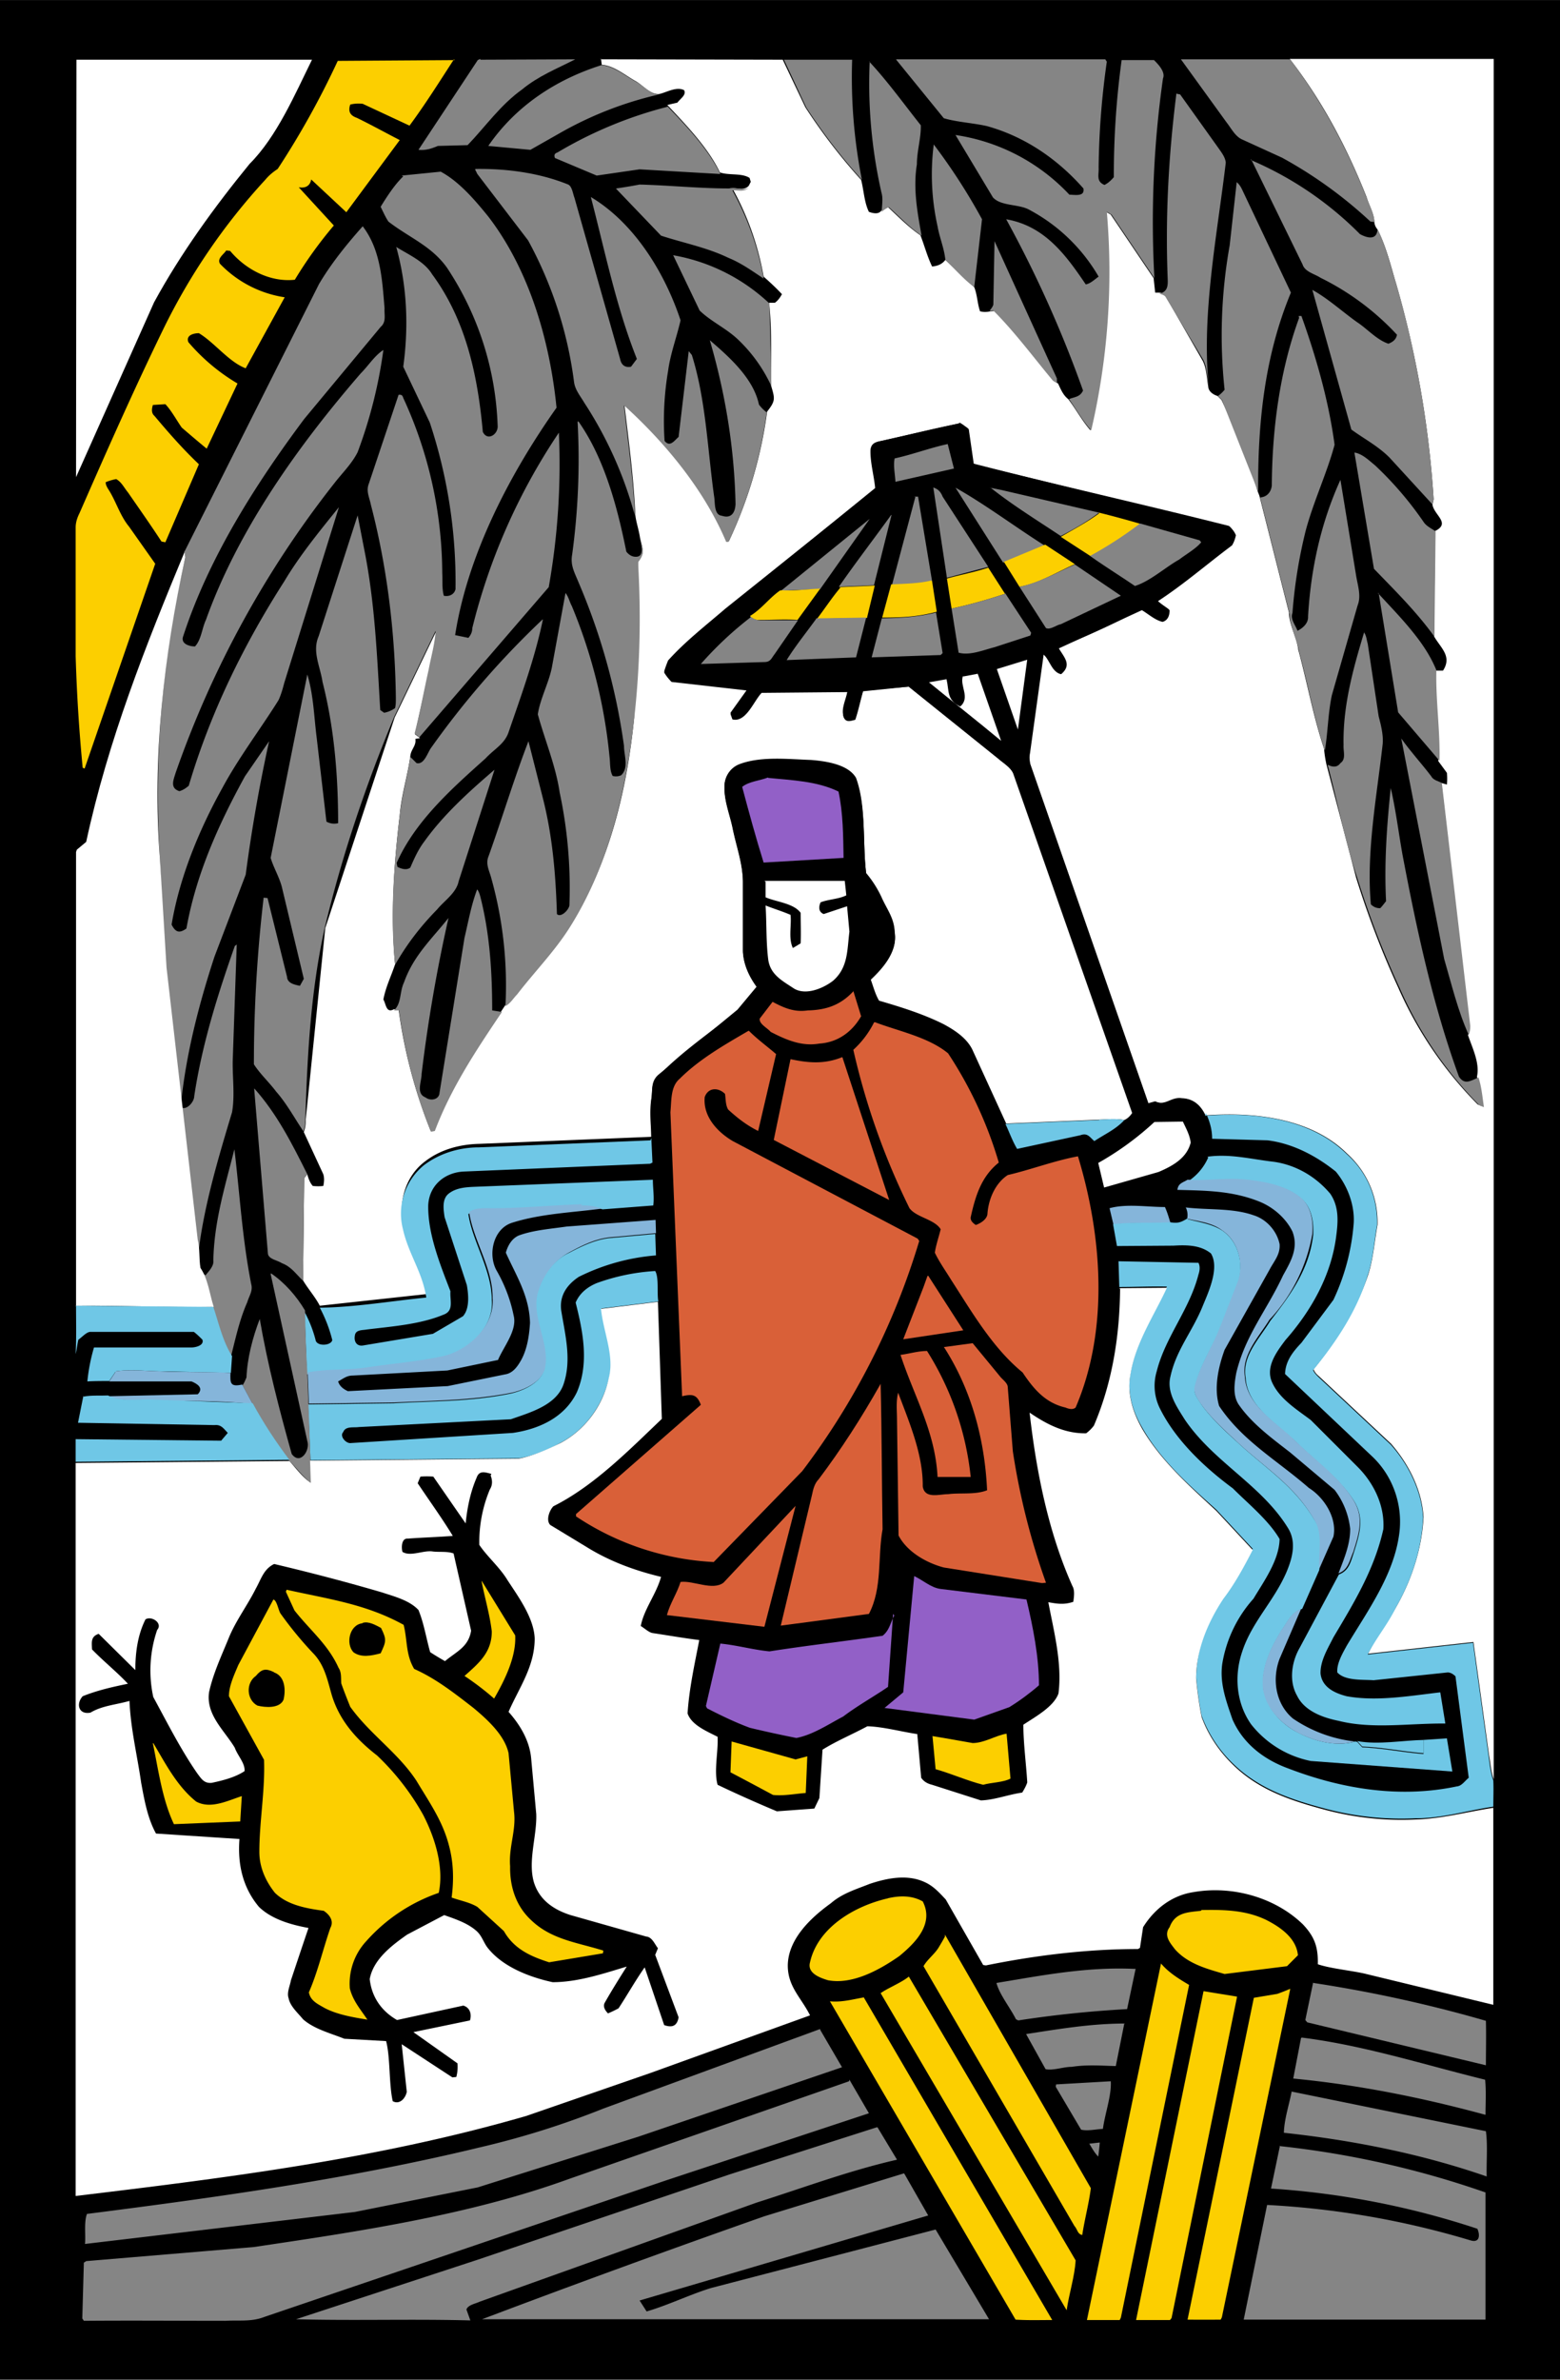 <svg xmlns="http://www.w3.org/2000/svg" viewBox="0 0 400 610" width="533.3" height="813.3" xmlns:v="https://vecta.io/nano"><style><![CDATA[.B{fill:#858585}.C{fill:#fccf00}.D{fill:#fff}.E{fill:#6fc7e6}.F{fill:#d96038}.G{fill:#9260c7}.H{fill:#85b5da}]]></style><path d="M0 0h400v610H0V0z"/><path d="M19.4 15.3H80C75.6 24.2 71 35 64 42c-9 11-17.7 23-24.5 35.5l-20 44.8.1-107z" class="D"/><path d="M116.4 15.2c-3.7 5.7-7.4 11.6-11.4 17l-12-5.6c-1-.1-2-.1-3.2.2-.6 1.8 0 2.8 1.7 3.4 3.7 1.8 7.3 3.8 11 5.7L88.8 54.4l-9-8.4c-.3 1.6-1.4 2.3-3.2 2l9 9.8a106 106 0 0 0-10 13.9c-6.3.7-12.6-2.6-16.6-7.4l-1-.1c-.6 1-2.4 2-1.6 3.4A29 29 0 0 0 73 76.2L63 94.4c-4.3-1.6-8-6.6-12-9-1.3 0-3.4.5-2.7 2.3a50 50 0 0 0 12.6 10.6L53 115c-2.2-1.8-4.3-3.6-6.4-5.4-1.4-2-2.6-4.3-4.2-6l-3.2.2c-.4 1.3-.3 2.2.4 2.8C43.3 111 46.8 115 51 119l-8.6 20-1-.2c-2.8-4.3-5.7-8.4-8.6-12.6-1-1.2-1.6-2.6-3-3.4a13 13 0 0 0-2.7.8c0 .6.2 1 .6 1.7 2 3 3 6.8 5.4 9.7l6.7 9.5L21.7 197l-.5-.2a428 428 0 0 1-1.8-28.6v-33c0-1.3.4-2.5 1-3.7 7-16 14-31.8 21.6-47.4a160 160 0 0 1 26-38c1-1.2 2-2 3.2-2.8a216 216 0 0 0 15.4-27.7l30-.2z" class="C"/><path d="M123.2 15.3l24.3-.1c-4.7 2.4-9.5 4.3-13.6 7.7-5.6 4-9.3 9.4-14 14.3l-7.6.2c-1.7.7-3.2 1.2-5 1l15.2-23 .6-.3z" class="B"/><path d="M154 15.2l46.7.1 5.8 12.2a146 146 0 0 0 14.3 18.6c.7 2.7.8 5.8 2 8.2 1.4.5 2.4.5 3-.1.5-.5 1-1 1.8-1.2 2.7 2.5 5.3 5.2 8.4 7.3 1 2.5 1.7 5.3 3 8 1.5-.1 2.7-.7 3.4-1.7l7.4 7c.8 2 .8 4.2 1.5 6.2.8.2 1.7.2 2.7 0l1-.1c5.6 5.4 10.5 12 15.3 18l1 .6c.7 1.5 1.3 3 2.6 4 2 2.6 3.5 5.5 5.7 8 4-18.4 5.7-37 4-56l1.2.7 11 16.3.4 3.7h1c.7.1 1.2.3 1.6.8l9.6 16.7c1 2 1 4.4 1.4 6.5 0 1 .8 2 2.4 2.5l1 1c3.6 7.7 6.8 15.4 9.3 23.5l.4 1 7.6 30c.1 3.4 2 6.3 2.4 9.6 2.3 8.4 3.8 17 6.6 25.3.1 1.3.3 2.6.6 4l7.6 29a232 232 0 0 0 10.8 28.2 99 99 0 0 0 20.4 30l1.2.5c-.4-2.5-.7-5.2-1.4-7.6.8-3.5-1.2-7.4-2.3-10.7.3-.8.4-1.5.4-2.3l-7.2-62.3 1.4.4c.1-1 .1-2 0-3l-2.2-3-.8-23.2h2c2.4-3.7-.6-5.8-2.3-8.8l.3-27c4-2-.2-4-.7-6.7l.3-1.4a258 258 0 0 0-9.6-55.2c-1.4-4.7-2.6-9.7-4.8-14-.5-.6-.8-1.3-.8-2-.1-2-1.4-4.3-2-6.3-5-12.6-11.3-24.6-19.7-35.4H383v441c-.7-2-.8-4-1.2-6.2l-4-29-27 3c2-4.2 5-8 7.2-12 4-7 6.6-15 7-23-.4-7-3.8-13.6-8.3-18.8l-18.6-17.4c-.6-.5-1-1-1.3-1.7 5.8-7.2 11-15.3 14-24.2 1.3-4 1.6-8.4 2.4-12.8.2-7-2.6-13.6-7.8-18.3-9.3-9.2-24-10.7-36.3-9.8-1.2-2.5-3-4.2-6-4.3-2.7-.4-4.2 2-6.8.8l-1.8.5-30.3-87c-.2-1-.3-1.8-.1-2.8l3.5-25.3c1.8 1.2 2.3 4.7 4.5 5 2.8-2.4.8-4.2-.6-6.6l21.3-9.8c1.7 1 3.4 2.6 5.3 3 1.4-.4 1.8-1.7 1.8-3-1-.8-2-1.4-3-2.3 6.6-4.3 12.7-9.6 19-14.3.5-.8.8-1.7 1-2.6-.4-1-1-1.6-1.6-2.2l-65.6-16-1.3-9c-.7-.5-1.4-1-2.2-1.5-6.7 1.3-13.4 3-20 4.5-1.5.3-2.6.6-2.8 2.3-.1 3.2 1 6.6 1.2 9.8L186 156c-5 4.3-10.3 8.4-14.7 13.3-.4 1-.7 1.8-1 2.8a13 13 0 0 0 1.9 2.4c6.3 1 13 1.5 19.4 2.2l-4.3 6 .5 1.4c3.4 1 5.5-4.8 7.5-6.8l22-.2c-.3 2-1.7 4.6-1 6.4.5 1.6 1.7 1 3 .8l2-7.3L233 176l22.8 18.3c1.3 1.2 3.3 2.3 4 4l30.5 87c-.5.7-1 1.3-2 1.8-2-.4-4.2-.2-6.3-.1l-24 1-8.7-19c-1.5-3-4.6-5-7.4-6.5-5.2-2.6-11-4.4-16.5-6-1-1.7-1.5-3.7-2.2-5.6 3.3-3 7-7.2 6.2-12-.1-3.6-2-5.8-3.4-9a28 28 0 0 0-3.9-6.1c-1-7.6.1-17-2.6-24.4-2-3.5-7.8-4.3-11.5-4.6-5.8-.2-12.7-1-18.2 1-2.3.8-3.7 2.8-4 5-.3 3.8 1.2 7.3 2 11 1 5 2.6 9 2.7 14v18c.2 3.4 1.6 6.4 3.6 9l-5 6-20.3 16.7c-2 1.8-1.4 3.8-1.8 6.2-.5 3.3-.1 6.4 0 9.7l-44 1.8c-5 .1-10 1.4-14 4.5-5 3.7-7 10.5-5.5 16.4 1.3 6.5 5 11 6 17.6L82 334.7c-1.2-2.3-3-4.3-4.3-6.5L78 302l.8-1c.3 1.2.7 2.2 1.4 3 1 .1 1.8.1 2.7 0 .2-1 .3-2 0-3l-5-10.8a9 9 0 0 0 .5-3.3l5-49 17.8-54 10.6-22c-.2 3.3-1.2 6.7-1.8 10l-3.6 16.3 1.3 1-1.2.2c.3 1.8-1.2 2.7-1.3 4.5-.7 5-2.3 10-2.7 15-1.5 12.6-2.4 25.7-1.2 38.3-1 3-2.4 5.8-3 9 .7 1.2.7 3.6 2.7 2.5h1.2a130 130 0 0 0 8.2 31.1l1-.2c4.3-11 10.7-20.7 17.2-30.5l1-1.5c1.2-.8 2-2 3-3 4.6-6 10-11.4 14-18 9.7-15.6 14.2-34.4 16-52.6l1-40.2c2-2 1-3.5.5-6-.3-2-1-4-1.2-5.8-.4-9.4-1.7-19-2.8-28.3 10.6 9.6 20.7 21.7 26.2 35h.6a113 113 0 0 0 9.8-33.2c2.2-2.8 2-3.3 1-6.7-.1-7 .3-14-.5-21.2h1.5c.8-.6 1.3-1.3 1.8-2.2-1.5-1.6-3-3-4.7-4.5a72 72 0 0 0-8-22.6c1.6-.1 3 .6 4.2-.7l.5-1-.3-1c-2-1.3-5.2-.6-7.6-1.4-3-6.3-8.7-12.2-13.5-17.3l2.6-.6c.7-1 2.4-2 1.7-3.2-2-1-4.5.6-6.4 1-2.2.2-4.2-2.3-6-3.3-2.7-1.5-5.6-4-8.7-4.2l-.2-1.6z" class="D"/><path d="M200.8 15.3h17.7a135 135 0 0 0 2.5 30.8 146 146 0 0 1-14.3-18.6L201 15.3zm29-.1h53.6l.4.6a205 205 0 0 0-2.1 27.2c.1 1.8-.7 3.5 1.5 4.4 1-.5 1.7-1.2 2.4-2a216 216 0 0 1 2-30h8.3c1 1 3 3 2.3 4.7a261 261 0 0 0-2.2 51.2L285 55l-1.2-.7a179 179 0 0 1-4 56c-2.2-2.4-3.8-5.3-5.7-8 1.5-.6 2.8-.5 3.6-2.2A300 300 0 0 0 258 56.2c9.8 1.7 15.2 9 20.4 16.7 1.2-.2 2.3-1.3 3.3-2a45 45 0 0 0-18.1-17.3c-2.7-1.3-7-.8-9-3l-9.6-16a50 50 0 0 1 29.2 15.3c1.4 0 4 .6 3.6-1.6-6.6-7.5-15-13.3-24.8-16-3.6-.8-7.6-1-11-2l-12.2-15zm73 0h28C339 26 345.4 38 350.4 50.6c.7 2 2 4.2 2 6.3l-1-.1a112 112 0 0 0-22.7-16.4l-10.3-4.7c-1.7-.8-2.7-2.8-3.8-4.2l-11.8-16.3zm-80 .5c4.7 5 9 11 13.3 16.4.1 3.2-1 6.6-1 10-1 6.2.1 12.2 1.2 18.3-3-2-5.6-4.8-8.4-7.3-.6.3-1.2.6-1.8 1.2 0-1.7.4-3.3-.1-5a126 126 0 0 1-3-33.5zm-68.5 1c3 .2 6 2.7 8.7 4.2 2 1 4 3.5 6 3.3a93 93 0 0 0-25.6 10l-7.4 4.2-10.8-1c7-10.2 17.3-17 29-20.7zM301.6 24l1 .2 10 14c.7 1 1.6 2.2 1.7 3.5-2.2 18.5-6.2 38.5-4.4 57-.4-2.2-.4-4.6-1.4-6.5L298.8 76c-.4-.4-1-.6-1.6-.7 2.2-.5 2.3-2 2.2-4-.6-15.8.2-31 2.2-47zM171 27.4l.2-.1c4.8 5 10.5 11 13.5 17.3L164 43.4 153 45l-10.7-4.5c-.3-.7-.1-1.2.6-1.4A107 107 0 0 1 171 27.4zm68.4 9.6a153 153 0 0 1 12.4 19.2l-2 17.4c-2.7-2-5-4.7-7.4-7-.3-3-1.5-5.7-2-8.6a61 61 0 0 1-1-20.8zm81.3 4a88 88 0 0 1 28 19c1.8 1 4.4 1.7 4.5-1.3 2.2 4.4 3.3 9.4 4.8 14a258 258 0 0 1 9.6 55.2l-.3 1.4-11-12c-3-3-6.5-4.8-9.8-7.2l-10-35.8c4 2.2 7.7 5.6 11.5 8.3 2.6 1.7 5 4.5 8 5.5 1.3-.5 2-1.2 2.2-2.3a67 67 0 0 0-19.6-14.6c-1.5-1-4-1.5-4.6-3.4l-13.2-27zM122 43.3c8-.1 16.3 1 23.7 4 1 .5 1.2 2.4 1.6 3.4L159 92c.3 1.5 1.2 2.3 2.8 2l1.5-2c-5.3-13.3-8.2-27.7-11.8-41.5 11.2 6.7 19 19.5 23 31.6-1 4.4-2.6 8.5-3.2 13a77 77 0 0 0-.9 17.9c1.4 1.8 2.6-.2 3.6-1l2.6-22 .8 1c3.6 11.5 4 24 5.7 36.2.3 1.6-.1 4.8 2 5 2.4.8 3.4-.8 3.5-3-.3-14.3-2.6-28.3-6.6-42 5 4.3 11.2 9.8 12.6 16.5.6.8 1.3 1.5 2 2a113 113 0 0 1-9.8 33.2h-.6c-5.6-13.3-15.6-25.4-26.2-35 1 9.4 2.4 18.8 2.8 28.3a101 101 0 0 0-13-29c-1-1.7-2.3-3.2-2.6-5.2a103 103 0 0 0-11.8-36.4l-13-17-.6-1.2zM103 45l10-1c4.7 2.5 8.8 7.3 12.2 11.5 10.6 13.8 15.8 32 17.5 49-12 17-22.8 37.7-26 58.3l3.4.7c.6-.7 1-1.5 1-2.5a157 157 0 0 1 22.2-50.1 180 180 0 0 1-2.6 39.6L107.5 189l-1.2-1c1.4-5.4 2.4-11 3.6-16.3.6-3.3 1.6-6.6 1.8-10l-10.6 22c-7.3 17.5-13.4 35.6-17.8 54-3.6 16-4.5 32.7-5 49a9 9 0 0 1-.5 3.3c-2.3-3.4-4.2-7-7-10.2-1.8-2.4-4.2-4.6-5.7-7a365 365 0 0 1 2.5-42.7l1 .1 5 20.2c.1 1.7 2 2 3.3 2.3l1-1.8-5.5-23c-.6-2.8-2.2-5.3-3-8l9.4-47c1.6 5.3 1.7 10.7 2.4 16.2l2.5 21.5a4 4 0 0 0 3 .4c0-12.2-1-24.4-4-36.2-.6-4-2.7-7.8-1-11.7l10-31 2 10.3c2.5 13.3 3 26.3 3.8 39.6l1 .7a7 7 0 0 0 2.8-1.2c.2-.8.2-1.7.2-2.6-.2-16.6-2.2-33.4-6.4-49.5-.4-2-1.3-3.5-.5-5.5l7.6-22.7c.7-.1 1 .1 1.2.8a108 108 0 0 1 10 44.9c.1 2-.1 4 .4 5.8 1.3.3 2.7-.3 3-1.7a130 130 0 0 0-6.6-42.7L103.4 94c1.4-10.3 1-20.6-1.8-30.7 3.2 2 7.2 3.7 9.2 7 8.7 11.8 11.7 26 13 40.4 1.2 2.5 4 .6 3.8-1.6a78 78 0 0 0-13-40.5c-4-5.6-9.7-7.7-15-11.8-.8-1.2-1.4-2.6-2-3.8 1.6-2.6 3.6-5.7 5.8-7.8zm214 1.6c.6.5 1 1 1.4 1.8L331 75c-6.8 16.4-8.5 33.5-8.4 51l-9.3-23.5-1-1c.7-.5 1.2-1 1.7-1.6a131 131 0 0 1 1.3-37l1.8-16.2zm-159 1.7a125 125 0 0 0 6-1c7.7.2 15.3 1 23 1 1.8-.5 3.5.8 5-.2-1.3 1.2-2.6.6-4.2.7a72 72 0 0 1 8 22.6c-3-2-5.8-4-9-5.3-5.6-2.7-11.5-3.8-17.3-5.7l-11.5-12zM93 58c4.6 6 5 13.7 5.6 21-.1 1.8.5 3.5-1 4.8L78 107.4C65.6 124 53.5 143 47 163c-.8 2 1.5 2.7 3 2.7 1.6-1.7 1.8-4.7 2.8-6.8 8.3-23.2 23.7-44.7 39.7-63.2 2-2 3.5-4.5 5.8-6a120 120 0 0 1-6.6 26.2c-1.5 3-4 5.4-6 8A256 256 0 0 0 45 198.2c-.5 1.7-1.5 3.8 1 4.6 1-.3 1.7-.8 2.4-1.4 5.5-18.6 14-36 24.5-52.4 4-6.7 9-12.8 14-19l-14 45c-.4 1.5-.8 3-1.5 4.5C66.7 187 61.2 194.2 57 202c-6 10.8-11 23-13 35 1 2 2 2.3 3.8 1 2.5-14 8.3-26.8 15-39l6.2-9a407 407 0 0 0-6 34.2l-8 21c-4 12.2-7.3 25-8.6 37.8l.4 1c1.4.3 3-1.7 3-3 2-13.3 6-26 10.4-38.5l.5-.4-1 29c-.2 4.6.6 9.4-.2 14-3.4 11.3-7 23.3-8.5 35 0 2.7-1 5 1.7 6.8.8-1 2.2-2.4 2-3.8.2-10 3-19 5.4-28.5 1.4 11.6 2 22.8 4.3 34.5.5 1.8-.5 3-1 4.7-2 4.5-3 9.3-4.2 14-2.3-3.8-3.3-8.4-4.8-12.6-1-3.5-1.5-7-3.4-10-.4-2.4-.1-4.8-.7-7.2-5-23-6-46.3-8-69.8L41 220a266 266 0 0 1 6.5-77l-.2-1.6 34.5-68.6C85 67.4 89 62.5 93 58zm162 3.8L271 97v1.2l-1-.6c-5-6-9.8-12.5-15.3-18l-1 .1c.4-.5.8-1 1-1.6L255 62zm-82.5 3.6a48 48 0 0 1 24.8 12.4l.5 21.2a39 39 0 0 0-8.7-12.1c-3-2.8-6.8-4.5-9.7-7.3l-6.8-14.2zM333 81h.7c3.8 10.6 7 21.8 8.5 33-2 7.4-5.4 14.5-7.4 22a126 126 0 0 0-3.4 21.1c-.6 1.6.7 3 1.3 4.6 1.5-.8 2.8-2 2.7-3.7.7-12.2 3.3-24 8.3-35l4 24.4c.4 2.6 1.4 5.3.4 7.8l-6.6 23c-1 4.7-1 9.5-1.8 14.2-2.8-8.2-4.3-17-6.6-25.3-.5-3.3-2.3-6.2-2.4-9.6l-7.6-30c1.8-.1 2.8-1.4 3-3 .1-14.5 2-29.3 7-43zm-184.7 27c6.7 9.5 10 22 12.3 33.4.8 1 1.7 1.4 2.7 1.3 2-.2 1-3.3.8-4.6.5 2.4 1.4 3.8-.5 6 .8 13.4.5 27-1 40.2-2 18-6.4 37-16 52.6-4 6.6-9.4 12-14 18-1 1-1.7 2.3-3 3a102 102 0 0 0-3.6-32.7c-.5-2-1.6-3.7-.7-5.8 3.5-9.8 6.5-19.8 10.2-29.4l3.8 15c2.4 9.6 3.2 19.4 3.5 29.3 1 1 3-1 3.2-2.2a118 118 0 0 0-2.5-29c-1-6.8-3.8-13.4-5.6-20 .6-4 2.8-8 3.6-12L145 152c.8 1 1 2.2 1.6 3.3a134 134 0 0 1 9.7 38.8c.2 1.5 0 3.4.8 4.8.8.2 1.6.1 2.2-.2 2-2 .7-5 .7-7.5a163 163 0 0 0-11.6-41.8c-1-2.5-2.2-4.4-1.7-7.2a180 180 0 0 0 1.4-34.1z" class="B"/><path d="M246 108.3c.8.4 1.5 1 2.2 1.5l1.3 9c21.7 5.6 43.8 10.5 65.6 16 .7.6 1.2 1.3 1.6 2.2-.1 1-.4 2-1 2.6l-19 14.3c1 1 2 1.5 3 2.3 0 1.3-.4 2.7-1.8 3-2-.5-3.6-2-5.3-3a204 204 0 0 1-21.3 9.8c1.4 2.4 3.4 4.2.6 6.6-2.2-.2-2.8-3.7-4.5-5L264 193c-.2 1-.2 2 .1 2.8l30.3 87 1.8-.5c2.6 1.3 4-1.2 6.8-.8 3 .1 4.8 1.8 6 4.3 1 2.2 1.7 4 1.6 6.6 4.8-.4 9.4.1 14.2.4 6.5.7 12.4 3.8 17.5 8 3 3.6 5 8.6 4.6 13.3-.8 6.7-2 13.6-5.2 19.6l-8.2 11c-2 2.3-4 4.7-4.2 8l22.2 21c5.5 5.2 8 13 7 20.5-1.4 10.4-8 19.4-13.3 28-1 2-2.7 4.6-2.5 7 2 2.2 6.6 1.8 9.3 2l19-2c.8.1 1.4.5 2 1l3.4 26c-.7.8-1.7 2-3 2.2-14.6 3-29.5.7-43.3-4.6-6.2-2.3-11.6-6.4-14.3-12.6-1.7-4.7-3.2-9-2.6-14.2.8-6.5 4-11.6 8-16.7 2.7-4.5 6.6-10 6.8-15.3-2.8-5-8-9.2-12-13-7.3-5.3-14.6-12.2-18.6-20.3a13 13 0 0 1-.9-9.7c2.2-9 8.4-15.8 10.7-24.8.4-1.2.4-2 0-3-6.7-1-13.7-.4-20.5-.4 0 2.2.1 4.4.2 6.6-.1 12-2 23.8-6.7 35-.6.8-1.3 1.5-2 2-5.5.1-10-2.3-14.5-5.3 1.7 15 4.7 30.7 11 44.5.5 1.2.3 2.8.2 4-2.3.8-4 .5-6.4.1 1.4 7.5 3.5 15.7 2.6 23.4-1.4 3.5-6 6.2-9 8 .1 5 .8 10 1 14.8l-1.3 2.6c-3.5.5-7 2-10.6 2l-12.5-4c-1.2-.3-2-1-2.8-1.8-.4-3.7-.5-7.5-1-11.2-4-.6-8.7-1.8-12.8-2-3.7 2-8 3.8-11.5 6-.4 4-.4 8.3-.8 12.4l-1.3 2.7-9.6.7-15.2-6.8c-1-3.5.2-8.5 0-12.3-2.6-1.4-6.8-3-7.7-6 .5-6.3 2-12.6 3-18.7l-12-1.8c-1-.2-2-1.2-3-1.8.8-4.3 4-8.3 5.3-12.6-6.6-1.7-13-4-19-7.6l-9.4-5.7c-1-1.2-.2-3.7.8-4.8 10.4-5.2 19.4-14.4 27.8-22.4l-1-30c-.4-2.2.3-6-.7-7.7a53 53 0 0 0-15 3.1c-2.3 1-4.4 2.6-5.4 5 2 7.5 3.5 15.6.3 23-3.2 6.4-9.6 9.5-16.4 10.4L90 370c-1.3.4-3-1.7-2-2.8.7-1.6 2.6-1 4-1.3l39-2c4.8-1.6 11.4-3.5 13.4-8.7 2.4-6.4.6-13-.5-19.2-.6-3.8 1.4-6.7 4.5-8.6a54 54 0 0 1 19.8-5.5l-.2-5.8-.1-3.4-22.8 1.7-12.2 2.3c-1.8.7-2.8 2.6-3.3 4.4 2.7 6 6 11 6.2 18-.3 3-.8 6.6-2.2 9.4-1 1.7-2 3.5-4.2 3.8l-14.7 3-25.6 1.3c-1.4-.7-2.2-1.6-2.5-2.5 1.3-.7 2.2-1.6 3.7-1.5 8-.4 16.2-.8 24.3-1.3l13-2.7c1.4-3.5 5-7.6 4-11.4-.8-4-2.2-8-4.3-11.4-2.3-4-.8-11 4-12.4 7.3-2.3 15.5-2.6 23-3.6l13-1c.3-2-.1-4.4-.1-6.6l-45.4 1.8c-2.5.1-5 .2-7 1.8-1.7 1.4-1.3 4-1 6 1.3 6 3.5 11.6 5.5 17.4.5 2.4 1 6-1 8L111 342 93 344.7c-1.6.2-2.3-1-2-2.6.2-1.5 1.8-1.3 3-1.5 6.5-.8 13.6-1.3 19.7-3.8 2.8-1 1.5-3.5 1.8-6-2.6-6.8-5.8-14.6-5.7-22 .1-5 4.3-8.5 9.2-8.7 16-.8 31.8-1.3 47.7-2l.6-.3-.3-6.3V282c.4-2.4-.2-4.5 1.8-6.2 6-6.2 13.5-11.3 20.3-16.7 1.7-2 3.4-4 5-6-2-2.7-3.4-5.7-3.6-9v-18c-.1-5-1.7-9-2.7-14-.8-3.7-2.3-7.2-2-11 .2-2.3 1.6-4.4 4-5 5.5-2 12.3-1.2 18.2-1 3.7.3 9.4 1 11.5 4.6 2.6 7.4 1.7 17 2.6 24.4a28 28 0 0 1 3.9 6.1c1.2 3.2 3.2 5.4 3.4 9 .7 4.8-3 9-6.2 12 .7 1.8 1.2 4 2.2 5.6l16.5 6c2.8 1.5 6 3.6 7.4 6.5l8.7 19c1 2 1.8 4.4 3 6.4 5.5-.4 10.8-2.4 16.2-3.5 2-.7 2.4.5 3.6 1.5 2.7-1.7 5.5-3 7.7-5.4.8-.5 1.5-1 2-1.8l-30.5-87c-.7-1.7-2.6-2.8-4-4L233 176l-11.7 1.2c-.7 2.4-1.2 5-2 7.3-1.2.3-2.4.8-3-.7-.6-1.8.8-4.5 1-6.4l-22 .2c-2 2-4 7.7-7.5 6.8l-.5-1.4c1.3-2 3-4 4.3-6l-19.4-2.2a13 13 0 0 1-1.9-2.4l1-2.8c4.4-5 9.7-9 14.7-13.3l38.4-31.2c-.3-3.2-1.3-6.6-1.2-9.8.2-1.7 1.3-2 2.8-2.3l20-4.5z"/><path d="M243 113.8l1.6 6.3-15 3.4c-.1-2-.6-4.2-.2-6 4.6-1 9-2.7 13.7-3.7zm104.3 2.2c2 .3 3.7 2 5.3 3.3a89 89 0 0 1 12.5 14.6c.7 1 2 1.6 3 2.3l-.3 27c-4.6-6.4-10-11.7-15.5-17.4l-5-29.7zM245 125c7.8 4.4 15.2 10 22.8 14.8l-10.6 4.4L245 125zm8.8 0l3 .6 25 5.8c-3 2.3-6.4 4.2-9.8 6-6-4-12.5-8-18-12.4zm-14.4 0c1 .3 1.8 1 2.3 2.3l11.7 18-10.6 2.8-3.5-23.2zm-5 2.3h1L239 149c-3.5.7-6.8.7-10.3 1l6-22.6zm-5.8 4.7l-4.5 18-9 .4c4.3-6.2 9-12.3 13.4-18.4z" class="B"/><path d="M281.7 131.4l.5.1a263 263 0 0 1 10.3 2.8c-4 3.2-8.4 5.8-12.8 8.3l-7.7-5c3.4-2 6.7-3.7 9.8-6z" class="C"/><path d="M223 133l-12.7 18-10 .4L223 133zm69.4 1.2l15.2 4.3.4.5c-1.4 1.7-3.8 3-5.6 4.4-3.6 2-7.5 5.6-11.4 6.8-3.8-2.6-7.7-5-11.5-7.7a100 100 0 0 0 12.8-8.3z" class="B"/><path d="M268 139.6l7.6 5c-4.6 2-9.3 5-14.2 5.8l-4-6.4 10.6-4.4z" class="C"/><path d="M47.3 141.3l.2 1.6C42 168 39 194.4 41 220l1.7 28 8 69.8c.6 2.4.3 4.8.7 7.2 2 3 2.3 6.6 3.4 10-11.7.2-23.5-.4-35.3-.3V218.4l.2-.6 2.4-2c5.6-26 15.2-50.2 25.3-74.5z" class="D"/><path d="M275.6 144.7l11.8 8L272 160c-1.2.2-2.6 1.5-3.8 1l-6.8-10.6c5-1 9.6-3.7 14.2-5.7z" class="B"/><path d="M253.4 145.5l4.3 6.7A126 126 0 0 1 244 156l-1.2-7.7c3.5-1 7-1.6 10.6-2.8zM239 149l1.2 7.8c-4.8 1.3-9 1.5-14 1.5l2.3-8.5c3.6-.2 7-.2 10.3-1zm-23.8 1.6l.1-.1 9-.4-2 8.3-12.8.2c2-2.6 3.8-5.4 6-8zm-15 .8l.1-.1c3.3.2 6.7-.3 10-.4l-5.8 8c-3.2-.2-6.4 0-9.6 0a3 3 0 0 1-2.6-1c3-1.8 5-4.7 7.8-6.6z" class="C"/><path d="M257.7 152l6.7 10.2-.2.7-9.2 3c-2.8.7-6.3 2.2-9.2 1.4L244 156a126 126 0 0 0 13.7-3.8zm95.6 0c5.3 5.8 12 12.3 15 19.8-.2 7.7 1 15.5.8 23.2l-10.6-12.4-5-30.6zM240 157l1.7 10.4-.5.5-17.7.6 2.6-10c5-.1 9-.3 14-1.5zm-47.6 1c.8.7 1.7 1 2.6 1h9.6l-6 8.7c-.8 1-1 2-2.6 2l-16.3.5a91 91 0 0 1 12.8-12zm16.8.6l.1-.1 12.8-.2-2.6 10.2-17.8.7c2.3-3.7 5-7 7.6-10.6zm-70 .2c-2 9.7-5.5 19.3-8.7 28.6-1 3.3-3.7 4.5-6 7-8.6 7.7-18 16-22.8 26.8l.2 1c1.4.7 2.5.8 3.3.2 1-2.3 2-4.6 3.6-6.7 5-7 11.7-13 18-18.4l-9.2 28.6c-.6 3-3.7 5-5.5 7.2-4.3 4.4-7.7 8.8-10.8 14.2-1.3-12.6-.3-25.7 1.2-38.3.5-5 2-10 2.7-15l1.6 1.6c2 .5 2.8-2.7 3.8-4a222 222 0 0 1 28.5-32.8zm210.5 3.2c.7 1 .7 2 1 3l2.8 18.6c.6 2.3 1.3 5 1 7.4-1.5 13.2-4.2 27.5-3 40.8.8.8 1.6 1 2.4 1 .6-.6 1-1.2 1.5-1.8-.5-9.7.2-19.5 1.2-29 1.3 5.6 2 11.4 3 17 3.6 19 7.8 38.7 14.5 57 1.5 2.2 3 1 5 .2.8 2.4 1 5 1.4 7.6l-1.2-.5a99 99 0 0 1-20.4-30A232 232 0 0 1 348 225c-3.2-9.5-5-19.4-7.6-29 1.5.8 2.6.6 3.3-.4 1.5-1 .7-3 .8-4.6-.2-10 2.4-19.4 5.3-29z" class="B"/><path d="M263.4 169l-2.4 18-5.4-15.5 7.8-2.4zm-16.4 4.4l3.7-.7 6 17.2c-6-5-12.4-10-18.5-15l4.5-.8c.7 3 0 5.3 3.5 7 2.7-2.3-.2-5.3.7-7.8z" class="D"/><path d="M359.3 189.3c2.4 3.4 5.2 6.4 7.7 9.7.5 1 1.8 1.2 2.7 1.7L377 263c0 .8-.1 1.5-.4 2.3-2.8-6.2-4.4-13-6.3-19.5l-11-56.5z" class="B"/><path d="M197 199.4c6 .6 12.5.8 18 3.5 1.2 5.6 1.2 11.4 1.3 17l-20.5 1.2c-2-6.4-3.8-13-5.5-19.4 1.7-1.4 4.6-1.6 6.6-2.4z" class="G"/><path d="M196 225.8h20.6a220 220 0 0 1 .4 3.7c-2 1-4.6 1-6.6 1.8-.6 1.4-.4 2.5.8 3l6-2 .6 6.5c-.6 4.7-.3 9.2-4.2 12.6-2.6 2-7 3.8-10 2-3-2-6-3.5-6.6-7.3-.6-4.6-.4-9.3-.7-14 2 .8 4.3 1.5 6.4 2.4.3 2.7-.6 6 .6 8.5a52 52 0 0 0 2-1.2c.1-2.6 0-5.2 0-7.8-1.8-2.5-6.3-2.8-9-4v-4z" class="D"/><path d="M122.4 228c.4.6.6 1.2.8 2 2.4 9.5 3 19.2 3 29l2.5.4c-6.6 9.8-13 19.4-17.2 30.5l-1 .2a130 130 0 0 1-8.2-31.1H101c2-1.8 1.4-4.7 2.6-7.2 2.4-6.8 7-11 11.4-16.5a397 397 0 0 0-6.9 40c0 2-1.5 5 1 6 1.3 1 3.5.6 3.6-1.2l6.4-39.7c1-4.2 1.7-8.3 3.2-12.3z" class="B"/><path d="M218.8 254l2 6.5c-2.3 4-6 6.7-10.7 7-4.6.8-8.6-1-12.5-3-.8-1-3-2-2.8-3.4l3.3-4.3c3 1.6 5.6 2.7 9 2.2 4.8-.1 8.5-1.4 11.8-5zm5.5 8c6 2.3 13.7 3.8 18.8 8a104 104 0 0 1 13 28c-4.5 3.6-6 8.6-7.2 14-.1.8.4 1.4 1.3 2 1.2-.4 3-1.5 3-3 .3-3.7 2-7.7 5.2-9.8 6-1.4 12-3.7 18-4.8 6.2 20.4 8 44.4-.6 64.4-.6.5-1.4.5-2.6 0-5.2-1.2-8.2-4.8-11-9-7.7-6.3-13-15.5-18.3-23.7-1.4-2.3-3-4.5-4.2-7 .3-2 1-4 1.5-6-1.6-2.6-6.2-3-8-5.4a183 183 0 0 1-14.4-40.6 24 24 0 0 0 5.3-7zm-32.3 2.2c2.3 2.3 4.7 4 7 6l-4.6 19.7c-3-1.5-5.3-3.3-7.7-5.5-.7-1.2-.6-2.8-.8-4-1.7-1.7-4.3-1.7-5.2.8-.5 5 3.3 9 7.2 11.3l47.4 25 .4.6a186 186 0 0 1-30 59L183 400.4a70 70 0 0 1-35.3-11.7v-.6l32-28c-1-2.7-2.2-2.8-4.8-2.2l-3-72.8c.3-3 0-6.6 2.4-8.6 5-5 11.5-8.7 17.5-12.2zm24 6.8l12 36.6-29.6-15.4 4.3-20.7c4.7 1 8.7 1.3 13.2-.5z" class="F"/><path d="M65.2 279c5.8 6.5 9.6 14 13.6 22l-.8 1-.3 26.3c-1.8-1.7-3-3.6-5.4-4.5-1-.7-3.4-1-3.6-2.4l-3.5-42z" class="B"/><path d="M309 286c12.4-1 27 .6 36.3 9.8 5.3 4.7 8 11.3 7.8 18.3-.8 4.4-1 8.7-2.4 12.8-2.7 9-8 17-14 24.3.3.7.8 1.2 1.3 1.7l18.6 17.4c4.5 5 8 12 8.3 18.8-.4 8.2-3 16-7 23-2 4.2-5.2 8-7.2 12l27-3 4 29c.3 2.2.5 4.3 1.2 6.3.1 2.2 0 4.5 0 6.7-6.8 1-13 3-20 3a76 76 0 0 1-22.8-2.4c-8.7-2.3-17-5-23.6-11.3a33 33 0 0 1-8.4-12.6 96 96 0 0 1-1.4-9.9 36 36 0 0 1 7-20.4c3-4 5.4-8.2 7.5-12.5l-9.3-10c-7-6.3-14.3-12.7-19-21-2.5-4.3-4-9-3-14.2 1.4-8 6.2-15.2 9.3-22-4-.1-8.2.1-12.2.1l-.2-6.6 20.5.4c.4.8.4 1.8 0 3-2.3 9-8.5 16-10.7 24.8a13 13 0 0 0 .9 9.7c4 8 11.4 15 18.6 20.3 4 4 9.2 8.2 12 13-.1 5.4-4 10.8-6.7 15.3a33 33 0 0 0-8 16.7c-.7 5 1 9.5 2.6 14.2 2.7 6.2 8 10.3 14.3 12.6 13.8 5.3 28.7 7.7 43.3 4.6 1.2-.1 2-1.4 3-2.2l-3.4-26c-.6-.6-1.3-1-2-1l-19 2c-2.7-.2-7.3.2-9.3-2-.2-2.3 1.4-5 2.5-7 5.3-8.8 11.8-17.8 13.3-28 1.2-7.5-1.4-15.3-7-20.5l-22.2-21c.1-3.3 2-5.7 4.2-8l8.2-11a56 56 0 0 0 5.2-19.6c.3-4.7-1.6-9.7-4.6-13.3-5-4-11-7.2-17.5-8l-14.2-.4c0-2.4-.6-4.4-1.6-6.6zm-27 1c2.2-.1 4.2-.3 6.3.1-2.2 2.4-5 3.6-7.7 5.4-1.2-1-1.7-2.2-3.6-1.5l-16.2 3.5c-1.2-2-2-4.3-3-6.4l24-1z" class="E"/><path d="M296 287.6l7.3-.1c.8 1.7 1.8 3.5 2 5.4-1 4-4.7 6-8.2 7.5l-14 4-1.5-6.3a76 76 0 0 0 14.4-10.5z" class="D"/><path d="M167 291.7l.3 6.3-.6.3-47.7 2c-5 .2-9 3.6-9.2 8.7-.1 7.3 3 15 5.7 22-.2 2.3 1 5-1.8 6-6 2.5-13.2 3-19.7 3.8-1 .2-2.8 0-3 1.5-.3 1.5.4 2.8 2 2.6l18-3 7.7-4.5c1.8-2 1.4-5.7 1-8L114 312c-.3-2-.7-4.6 1-6 2-1.6 4.6-1.7 7-1.8l45.4-1.8c0 2.2.4 4.5.1 6.6l-13 1c-1.8-.6-3.5-1-5.4-.8l-23 1c-1.8.2-4.4-.1-6 1 1 7 6 14.3 6 22 .6 7-6 13-12.2 14.8-6.6 1.4-13.3 2-20 3-5 .8-10.2.2-15.2 1.3l-.6-16a32 32 0 0 1 2.8 7.1c.2 1.8 4 1.6 4.3.1a36 36 0 0 0-3.2-8.3c9-.1 18.2-1.7 27.3-2.6-1-6.6-4.6-11.2-6-17.6a16 16 0 0 1 5.5-16.4c4-3 9-4.5 14-4.5l44-1.8zm142.6 4.8c5.8-.8 11 .6 17 1.3 5.7.8 10.8 3.8 14.5 8.2 2.3 3.4 2 7.2 1.5 11-1.3 10-6.4 19-13 26.5-2.4 3.2-5.4 7.2-3.2 11.3 2 4 6.4 6.7 9.7 9.2l12 12c4.2 4.2 7 10 6.6 16-2.3 10.3-7.5 18.8-12.8 27.7-1.4 2.8-3.4 6-3.3 9.3.4 3.5 3.6 5 6.7 5.8 7.7 1.4 16.2-.1 24-1l1.3 8c-9.2-.1-18.7 1.5-27.4-.7-4-.8-8.7-2.5-10.6-6.4-2.2-3.8-1.4-8.8.7-12.4l10-18.7c2.6-1 3-3.2 3.8-5.5 1.4-4.5 2.8-8.6.3-13-3.6-6-10.3-10.7-15.3-15.7-4.8-4.5-12.3-9-12.7-16.2-1-5.6 3.5-10 6.3-14.6 5.3-6.8 10-13.3 11-22 .2-3.4-.4-7.3-3.2-9.5-3.5-3-8.8-4-13.3-4.4-5.2-.6-10.2.3-15.4 0a14 14 0 0 0 5-6z" class="E"/><path d="M320 302.4c4.4.5 9.7 1.5 13.3 4.4 2.8 2.2 3.5 6 3.2 9.5a43 43 0 0 1-11 22c-2.8 4.5-7.2 9-6.3 14.6.4 7.3 8 11.7 12.7 16.2 5 5 11.7 9.6 15.3 15.7 2.6 4.4 1.2 8.5-.2 13-1 2.3-1.3 4.6-3.8 5.5 1.4-3.7 3-7.3 3-11.4a20 20 0 0 0-4-10l-11.4-9.6c-4.5-3.5-9.6-7.2-13-12-1.8-2.4-1.3-5.7-.8-8.4 2.3-9.6 7.8-16 12-25 2-3.6 4-7 2.4-11.2-1.7-3.5-5-6.3-8.5-7.7-7-2.8-13.7-2.8-21-3 .2-1.7 1.3-1.8 2.6-2.6 5.2.3 10.2-.6 15.4 0zM149 309c2-.1 3.6.2 5.4.8-7.6 1-15.7 1.3-23 3.6-5 1.5-6.4 8.3-4 12.4 2 3.5 3.5 7.4 4.3 11.4 1 3.8-2.6 8-4 11.4l-13 2.7-24.3 1.3c-1.5 0-2.4.8-3.7 1.5.3 1 1 1.8 2.5 2.5l25.6-1.3 14.7-3c2-.3 3.2-2 4.2-3.8 1.5-2.8 2-6.2 2.2-9.4-.2-7-3.5-12-6.2-18 .5-1.8 1.5-3.6 3.3-4.4 3.8-1.4 8.2-1.7 12.3-2.3l22.8-1.7.1 3.4-11 1c-4 .2-7.7 2-11 3.8-4 2-6.7 6-8 10-2 6.4 3.2 13.3 1.7 19.8-1.2 3.6-5.2 5.5-8.7 6.3-10 2-19.8 2-30 2.5l-22 .3-.3-8c5-1 10-.5 15.2-1.3 6.6-1 13.4-1.5 20-3 6.3-1.7 12.8-7.8 12.2-14.8.1-7.6-5-14.8-6-22 1.5-1.2 4-1 6-1 7.7 0 15.3-.8 23-1zm149.7.4c.6 1.3 1 2.7 1.4 4-5 .3-9.7-.1-14.6.5l-1-4.2c4.4-1.2 9.6-.3 14.2-.3zm5.3.1c5.7.7 12 .1 17.4 2 3.3 1 6 4 6.7 7.4.2 2.7-1.4 4.3-2.6 6.6L314 346c-1.6 4.4-2.8 9.8-1.4 14.4 6 9 15 14 23 21 4 2.5 7.3 7.8 6.3 12.5l-3.7 8.4c-.6-4.5 1-9.2-1.4-13-5-8.6-12.4-13-19.5-19.6-3.2-3-6.6-6-9.3-9.7-1-1.5-2.2-3-1.7-5 1.4-5 4.4-9.7 6.3-14.6l4.8-12.3c1.5-4.5 0-10-4-12.7-2.6-2-6-2.3-9-3 .2-1 .1-2-.4-3z" class="H"/><path d="M304.5 312.5c3 .8 6.3 1.2 9 3 4 2.8 5.4 8.2 4 12.7l-4.8 12.3c-2 5-5 9.6-6.3 14.6-.6 2 .7 3.4 1.7 5 2.6 3.6 6 6.7 9.3 9.7 7 6.5 14.4 11 19.5 19.6 2.5 3.7 1 8.5 1.4 13l-4.4 10c-2.7.8-3.7 3.3-5.2 5.4-2.8 4.5-5.5 10-4.7 15.4 1 5 4.8 9 9 11 4.2 2.2 9.8 3.6 14.5 2.2l.5.1 1.3 1.4c5.3.2 10.4 1.3 15.7 1.7V446l6-.4 1.4 8.5-36.3-2.7a26 26 0 0 1-15.3-9.4c-3.8-5.4-4.4-12.4-2.3-18.6 2.5-7.7 8.2-13 11.4-20.5 1.5-3.6 2.6-7.7.3-11.3-6.8-11-19-16.8-26.4-27.7-2-3.2-4.7-7-3.7-11 1.5-7 5.7-11.6 8.4-18.4 1.5-3.6 4.2-9.6 2-13.2-2.7-2.2-6.3-2.2-9.6-2l-14.5.1-1-5.6c5-.6 9.7-.2 14.6-.5 2 .3 2.7.1 4.5-1zM168 316l.2 5.8a54 54 0 0 0-19.8 5.5c-3 2-5 4.8-4.5 8.6 1 6.3 2.8 12.8.5 19.2-2 5.2-8.6 7-13.4 8.7l-39 2c-1.4.2-3.4-.3-4 1.3-1 1 .7 3 2 2.8l41.5-2.6c6.8-1 13.3-4 16.4-10.4 3.2-7.4 1.6-15.5-.3-23 1-2.4 3-4 5.4-5a53 53 0 0 1 15-3.1c1 1.7.4 5.6.8 7.8l-14.6 1.8c.7 6 3.5 12 2 17.7-1.6 7-6 13.3-12.4 16.7-3.3 1.8-7 3.4-10.7 4l-53.5.5L79 360l22-.3c10.2-.6 19.8-.4 30-2.5 3.4-.8 7.5-2.7 8.7-6.3 1.5-6.5-3.7-13.4-1.7-19.8 1.2-4 4-8.2 8-10 3.4-1.8 7.2-3.6 11-3.8l11-1z" class="E"/><path d="M69.5 326.4c3.5 2.4 6.5 5.8 8.7 9.5.1 5.4.3 10.8.6 16l.3 8 .5 14.5c0 2 .2 3.8.2 5.8-2-1.5-3.7-3.8-5.5-5.6-3.5-4.6-6.8-9.4-9.4-14.5l-2.7-5c.4-.6.7-1.3 1-2 .2-5 1.6-10.3 3.4-15 2 11.6 5 23.2 8.2 34.6 2.2 3 4.8-1 4-3.3l-9.4-42.8z" class="B"/><path d="M238 327l9 14-15.4 2.3 5.2-13.4 1-2.8z" class="F"/><path d="M287 330.2l12.2-.1c-3 6.6-8 14-9.3 22-1 5 .5 9.8 3 14.2 4.8 8.2 12.2 14.7 19 21l9.3 10c-2.2 4.3-4.6 8.7-7.5 12.5-4 6-7 13.2-7 20.4a96 96 0 0 0 1.4 9.9c1.7 4.7 4.6 9 8.4 12.6 6.7 6.4 15 9 23.6 11.3a76 76 0 0 0 22.8 2.4c7-.2 13.3-2 20-3v50.5l-33-8c-3.5-.8-8.8-1.3-12-2.4.1-4.4-.8-7-3.8-10.2-7.2-7-18.2-10-28-8.3-5.5.8-10 4.2-13 9l-.8 5.3-.5.3c-13 0-26.2 1.6-39 4.2l-.7-.1-9.6-16.8c-1.7-1.8-3.2-3.5-5.5-4.5-4.4-2-9.5-1-14 .5-3.5 1.4-7 2.4-10 5-5 3.6-10.8 9-11 15.7-.1 5.6 3.4 8.4 5.7 13l-41 14.8-31.8 11c-38 11-76.4 15.8-115.5 20.5V375l54.8-.5c1.8 2 3.4 4.2 5.5 5.6l-.2-5.7 53.5-.5c3.7-.7 7.4-2.4 10.7-4 6.4-3.4 11-9.7 12.4-16.7 1.5-5.7-1.4-11.7-2-17.7l14.6-1.8 1 30c-8.4 8-17.4 17.2-27.8 22.4-1 1-2 3.6-.8 4.8l9.4 5.7c5.8 3.6 12.3 6 19 7.6-1.2 4.4-4.4 8.3-5.2 12.6 1 .6 2 1.6 3 1.8 4 .6 8 1.3 12 1.8-1.2 6.2-2.6 12.5-3 18.8 1 3 5 4.6 7.7 6 .2 3.8-1 8.8 0 12.3 5 2.4 10.2 4.7 15.2 6.8l9.6-.7 1.3-2.7.8-12.4c3.5-2.2 7.8-4 11.5-6 4 .1 8.7 1.4 12.8 2l1 11.2c.7 1 1.6 1.5 2.8 1.8l12.5 4c3.5-.1 7-1.5 10.6-2 .5-.8 1-1.7 1.3-2.6-.3-5-1-10-1-14.8 3-2 7.8-4.6 9-8 1-7.7-1.2-16-2.6-23.4 2.3.4 4 .7 6.4-.1.2-1.3.4-3-.2-4-6.2-13.8-9.3-29.5-11-44.5 4.4 3 9 5.4 14.5 5.3.8-.6 1.5-1.3 2-2 4.7-11 6.6-23 6.7-35z" class="D"/><path d="M19.4 334.7l35.3.3c1.4 4.2 2.4 8.8 4.8 12.6l-.3 4.3-18.5-.4c-3.7-.1-7.5-.5-11 0L28 354c-2 0-3.7 0-5.6.1a47 47 0 0 1 1.7-8.7h25c1 0 3.3-.5 2.8-2-.7-.7-1.4-1.4-2.2-2-8.8 0-17.7 0-26.6 0-1 .1-2 1.3-3 2-.3 1.2-.4 2.5-.7 3.7.2-4 .1-8.2.1-12.2z" class="E"/><path d="M242 345.3l7.4-1 7 8.5c.6.8 2 1.7 2 2.8l1.3 16.4a180 180 0 0 0 8.5 33.7l-1 .1-25.2-4c-4.5-1.2-9.4-4-11.6-8.2L230 364c0-2.5-.3-4.7.3-7 2.8 7.5 6.4 15.8 6.3 24 .5 3.3 4.2 2 6.5 2 3.2-.4 7 .2 10-1-.6-13-4-25.7-11-36.6zm-4.3 1a75 75 0 0 1 11.2 32.3h-8.5c-.6-11.7-6-20.6-9.5-31.3 2.3-.3 4.5-1 6.8-1z" class="F"/><path d="M29.6 351.5c3.6-.5 7.5-.1 11 0 6.2.3 12.3.1 18.5.4-.1 2.6-.1 3.7 3 3l2.7 5c-8.8-1-18-.7-26.8-1-3.3-.2-7.4.5-10.3-1l23-.5c1.6-1.6-.1-2.7-1.6-3.3H28l1.6-2.4z" class="H"/><path d="M225.8 354.7c.3 12.4.3 25 .5 37.3-1.3 7.2 0 15-3.5 21.7l-22.6 3 8-33.5c.3-1.5.7-3 1.7-4 5.8-7.7 11-15.8 15.8-24.3z" class="F"/><path d="M21.4 358c2-.4 4.2-.2 6.3-.3 3 1.6 7 1 10.3 1l26.8 1c2.7 5 6 10 9.4 14.5l-54.8.5v-5.8l37.3.4 1.7-2c-1-1-1.6-2.2-3.4-2l-35-.6 1.4-7z" class="E"/><path d="M125.8 378.2c.5 1.3.5 2.5-.2 3.6a35 35 0 0 0-2.7 14.2c2 3 5.2 5.7 7.2 9 2.8 4.3 6.8 9.7 7 15 0 7.2-4 12.6-6.7 18.8 3 3.4 5.4 7.4 5.8 12l1.3 14.2c.2 5.6-2.2 12-.6 17.5 1.4 4.5 5 7 9.4 8.4l19.4 5.5c1.5.1 2.2 2 3 3l-.7 1.7 6 16c-.4 2.3-1.7 2.7-3.7 2l-5-14.8c-2.4 3.4-4.4 7-6.7 10.5a31 31 0 0 1-2.7 1.3c-1-1-1.3-2-.8-2.8 1.7-3 3.7-6.2 5.6-9.2-6 1.8-12.5 4-19 4-6-1.3-13-4-16.8-9-1-1.4-1.4-3-2.8-4.2-2.3-2-5.4-3-8.2-4l-9.5 5c-4 2.8-8.7 6.4-9.6 11.4.5 4.6 3 8.2 7 10.5l17-3.7c1.7.5 2.2 2.2 1.7 3.8l-14.5 3 11.3 8c.1 1.2 0 2.4-.3 3.5l-1 .1L103 524l1.3 12.2c-.3 1.6-1.8 3.4-3.6 2.4-1-4.4-.6-11.3-1.7-15.4l-10.7-.6c-3.5-1.4-7.8-2.5-10.6-5-1.3-1.6-3.3-3.3-3.7-5.4-.5-1.4.3-3 .6-4.6 1.5-4.5 3-9 4.5-13.4-4.4-.8-9.4-2.2-12.7-5.4-4.2-5-5.5-11-5-17.4L40 470c-2.2-4-3-8.7-3.8-13-1-7-2.7-13.8-3-21-3.5 1-7 1.2-10 3-3 .6-3.8-2.2-2-4.2 3.7-1.5 7.7-2.4 11.6-3.2-2.8-3-6.3-5.8-9.2-8.8-.1-2-.3-3.3 1.7-4l9.4 9.3c0-4.5.6-9 2.6-13 1.6-1 4.5 1 3 2.7a32 32 0 0 0-1 17.2c3.6 6.6 7 13.4 11.3 19.6 1 1.3 1.7 2.6 3.7 2.4 2.8-.6 6-1.4 8.4-3 .2-2-1.8-4-2.5-6-2.7-4.5-7.4-8.4-6.6-14.2 1-4.7 3.2-9.4 5-13.8 1.8-4.5 4.8-8.4 7-12.8 1.4-2.5 2-5 4.7-6.3 9.3 2.2 18.5 4.6 27.7 7.3 3 1 7 2 9.3 4.5 1.4 3.4 2 7.3 3 10.8a68 68 0 0 0 3.8 2.3c3-2.5 6-3.6 6.7-7.8l-4.5-19.8c-1.6-.6-3.6-.3-5.3-.5-2.4-.4-5.7 1.4-7.8.1-.3-1-.3-3.5 1.3-3.4 4-.3 7.8-.4 11.6-.7-2.8-4.6-6-9-9-13.5l.7-1.7a23 23 0 0 1 3.3 0l8.3 12c.4-4 1.2-8 2.8-11.7.7-2 2.2-1.4 3.8-1z"/><path d="M204 386l-8 31-25-3c.8-3 2.6-5.6 3.5-8.5 3.3-.4 8.2 2.3 11 .2L204 386z" class="F"/><path d="M234.4 404c2.2 1 4.3 3 6.8 3.3l22 2.7c1.7 7.2 3.2 14.7 3.2 22-2.3 2-5 4-7.6 5.6l-9 3.2-23-3 4.8-4 2.8-29.7z" class="G"/><path d="M123.5 405.2l8.6 14c.3 5.5-2.7 11.5-5.4 16.2a73 73 0 0 0-7.6-5.8c3.6-3.2 7-6 7-11.4-.5-4.3-1.8-8.6-2.6-12.8zm-50 2.3c10.7 2.4 20.2 3.6 30 9 1 4 .5 7.6 2.7 11.3 5.6 2.5 10.3 6.2 15.2 10 3.6 3 8 7 9 11.6l1.4 15c.6 4.8-1.4 9-1 14-.1 5.2 1.5 10.2 5.4 13.8 5.2 5 11.8 5.7 18.5 7.8l-.1.7-13.8 2.3c-4.7-1.5-9-3.4-11.6-8l-6.8-6.2c-2-1.2-4.4-1.6-6.6-2.4.6-4.5.5-9-.7-13.4-1.6-6.2-5-11-8.3-16.5-4.7-7.2-12-12-17-19-.8-2-1.6-4-2.3-6-.1-1.5.1-2.8-.7-4-2.7-6-7.3-9.6-11.3-14.7l-2.2-4.8zM70 410c1 0 1.4 3 2 3.7a95 95 0 0 0 8.6 10.4c2.7 3 3.4 6.7 4.5 10.5 2 6.5 6.3 11.3 11.6 15.4a64 64 0 0 1 11.8 15.2c3 5.8 5.4 13.4 4 20a44 44 0 0 0-18.6 12.4 16 16 0 0 0-4.2 12.1c.8 3.2 2.7 5.3 4.5 8-3.7-.6-7.8-1.3-11-3-1.7-1-3.6-1.8-4-4 2.3-5.3 3.6-11 5.5-16.5 1-1.8-.2-3.4-1.7-4.4-4.3-.6-9.2-1.4-12.5-4.6-2.4-3-4-6.6-4-10.5 0-7.8 1.5-15.8 1.2-23.6l-9-16.3c0-2.7 1.4-5.6 2.4-8l9-16.8z" class="C"/><path d="M333.7 412.2l-5.6 13c-2 5.3-1 11.6 3.4 15.3a35 35 0 0 0 15.9 5.9c-4.7 1.4-10.2 0-14.5-2.2-4.3-2.2-8.2-6.2-9-11-.8-5.5 2-11 4.7-15.4 1.5-2 2.5-4.7 5.2-5.4z" class="H"/><path d="M229 413.7l-1.3 18.7c-3.8 2.6-7.8 4.8-11.5 7.6-3.8 2-7.8 4.7-12 5.5a305 305 0 0 1-11.9-2.6c-3.8-1.4-7.5-3.2-11-5l-.3-.6 3.7-16c4.2.4 8.4 1.6 12.6 2 9.6-1.5 19.3-2.6 29-4 1.8-1.4 2-3.4 3-5.2z" class="G"/><path d="M93 416c1.5-.5 3.4.6 4.7 1.3 1.5 3 1.3 3.5-.1 6.5-2.3.6-5 1.2-7-.3-2-2.2-1-7 2.3-7.4zm-22.7 12.7c2.8 1 3 4.5 2.4 7-1 2.3-4.7 2-6.7 1.5-2.8-1.5-3-5.8-.4-7.6 1.5-1.8 2.5-2 4.6-1z"/><path d="M239 445l3 .5 7.4 1.3c3 0 6-2 8.7-2.4l1 11.5c-1.8 1-5 1-7 1.6-4-1-8-2.8-12.2-4l-.8-8.5z" class="C"/><path d="M365 446v3.4c-5.2-.4-10.4-1.5-15.7-1.7l-1.3-1.4c5.6 1 11.5-.2 17.2-.3z" class="E"/><path d="M39.3 446.8c3 5 6 11 11 15 3.7 2 8-.2 11.7-1.4l-.4 6.5-17 .7c-3-6.3-4-14-5.4-20.7zm148.3-.4L204 451l3-.8-.4 9.4c-2.7.2-5.7.8-8.4.5a1262 1262 0 0 0-10.9-5.8l.3-8zm40 40.2c3-.7 6.2-.8 9 .8 3 5.8-2 10.7-6 14-5 3.5-12 7.4-18.3 6.2-2-.6-5.4-1.8-4.6-4.6 2-9 11.6-14.5 20-16.4zm80.5 3c5.8-.1 11.4 0 16.7 2.6 3.5 1.8 7.6 4.6 8 9L330 504l-16 2c-4.5-1.3-9.4-2.6-12.7-6.3-1.3-1.7-3-3.6-1.4-5.7 1.4-3.8 4.6-3.8 8-4.2zm-65.8 6.3l37.4 65c-.5 4-1.6 8-2.2 12-1.2-.2-1.2-1.4-2-2.3L236.8 504c1-1.8 3-3.2 4-5a67 67 0 0 0 1.5-2.6zm55.3 7.3c2 2.4 4.6 4 7.3 5.6l-17.5 85.3-.3.6h-8.4l19-91.4z" class="C"/><path d="M291.2 504.6L289 515a286 286 0 0 0-27.9 2.9l-.6-.3c-1.5-3-4.2-6.3-5-9.3 12-2 23.4-4.2 35.6-3.6z" class="B"/><path d="M233 506.6l42.8 72.8c-.2 4-1.7 8.6-2.3 12.8l-47.7-81.3c2.2-1.5 5-2.5 7.2-4.2z" class="C"/><path d="M336.8 508.3A346 346 0 0 1 381 518c.1 3.8 0 7.6 0 11.4l-45.8-11-.5-.6 2-9.6z" class="B"/><path d="M308.6 510.4l8.6 1.4-16.8 82.4-.4.5h-8.7l17.3-84.3zm22.2-.4l-17.5 84-.3.6a406 406 0 0 1-8.5 0l17-82.5 6-1a49 49 0 0 0 3.3-1.3zm-109.2 2.2l48.2 82.5c-3 0-6.3.1-9.4-.1L212.8 513c3 .3 5.8-.5 8.7-1z" class="C"/><path d="M288.3 518.6l-2.2 11c-3.8-.1-7.4-.4-11.3.2-2.2 0-4.7 1-6.7.6l-5-9c8.4-1.3 16.7-2.7 25.3-2.7zm-78 1.7l5.6 9.6-52.2 17.8-41.2 13L91 567l-69.2 8.2c.2-2.4-.3-5.6.5-7.7 33.7-4.3 67.4-9 100.5-17a218 218 0 0 0 31.9-10l55.6-20.4zm123.5 2c16 2 31.5 7 47 10.8.3 3 .1 6 .1 9-16.2-4.4-32.6-7.7-49.3-9.3l2-10.4zm-116 10.8l5 8.6-52 17.2-103 35c-3.3 1.3-6.5.8-10 1-12 0-24.2-.1-36.3 0l-.4-.6.4-14.3.6-.4L65 576c27-4 55.4-8.2 81-17.5l71.7-25zm67 .2c.3 3.7-1.5 8.5-2 12.4-1.8.1-4 .6-5.6.2l-6.5-11 .1-.6 14-.8zm46.2 2.8l50 10.2c.5 3.7.1 7.8.2 11.6-16.7-5.8-34.4-9.3-52-11.2.1-3.5 1.3-7 2-10.6zm-106 9.2l5 8.3c-12.3 2.8-24 7.2-36 11L123 590c-1 .5-3 .8-3.4 2l1 2.8c-15-.4-30 .1-44.7-.3l46.4-15.2 65-22 37.5-12zm57 3.8a66 66 0 0 1-.4 3.7c-1-1-1.6-2.2-2.3-3.3l2.7-.3zm46 1a237 237 0 0 1 52.9 11.9v32.6h-62l6-29.4a221 221 0 0 1 52.2 9.1c2.4.7 2.4-1.5 1.7-3a212 212 0 0 0-52.9-10.3l2.3-11zm-96 7.3l6 10.5-74 21.8 1.8 2.8c5.5-1.6 11-4.3 16.5-6l57.6-15 13.7 23h-130a3268 3268 0 0 1 72.4-26.4l35.8-11z" class="B"/></svg>